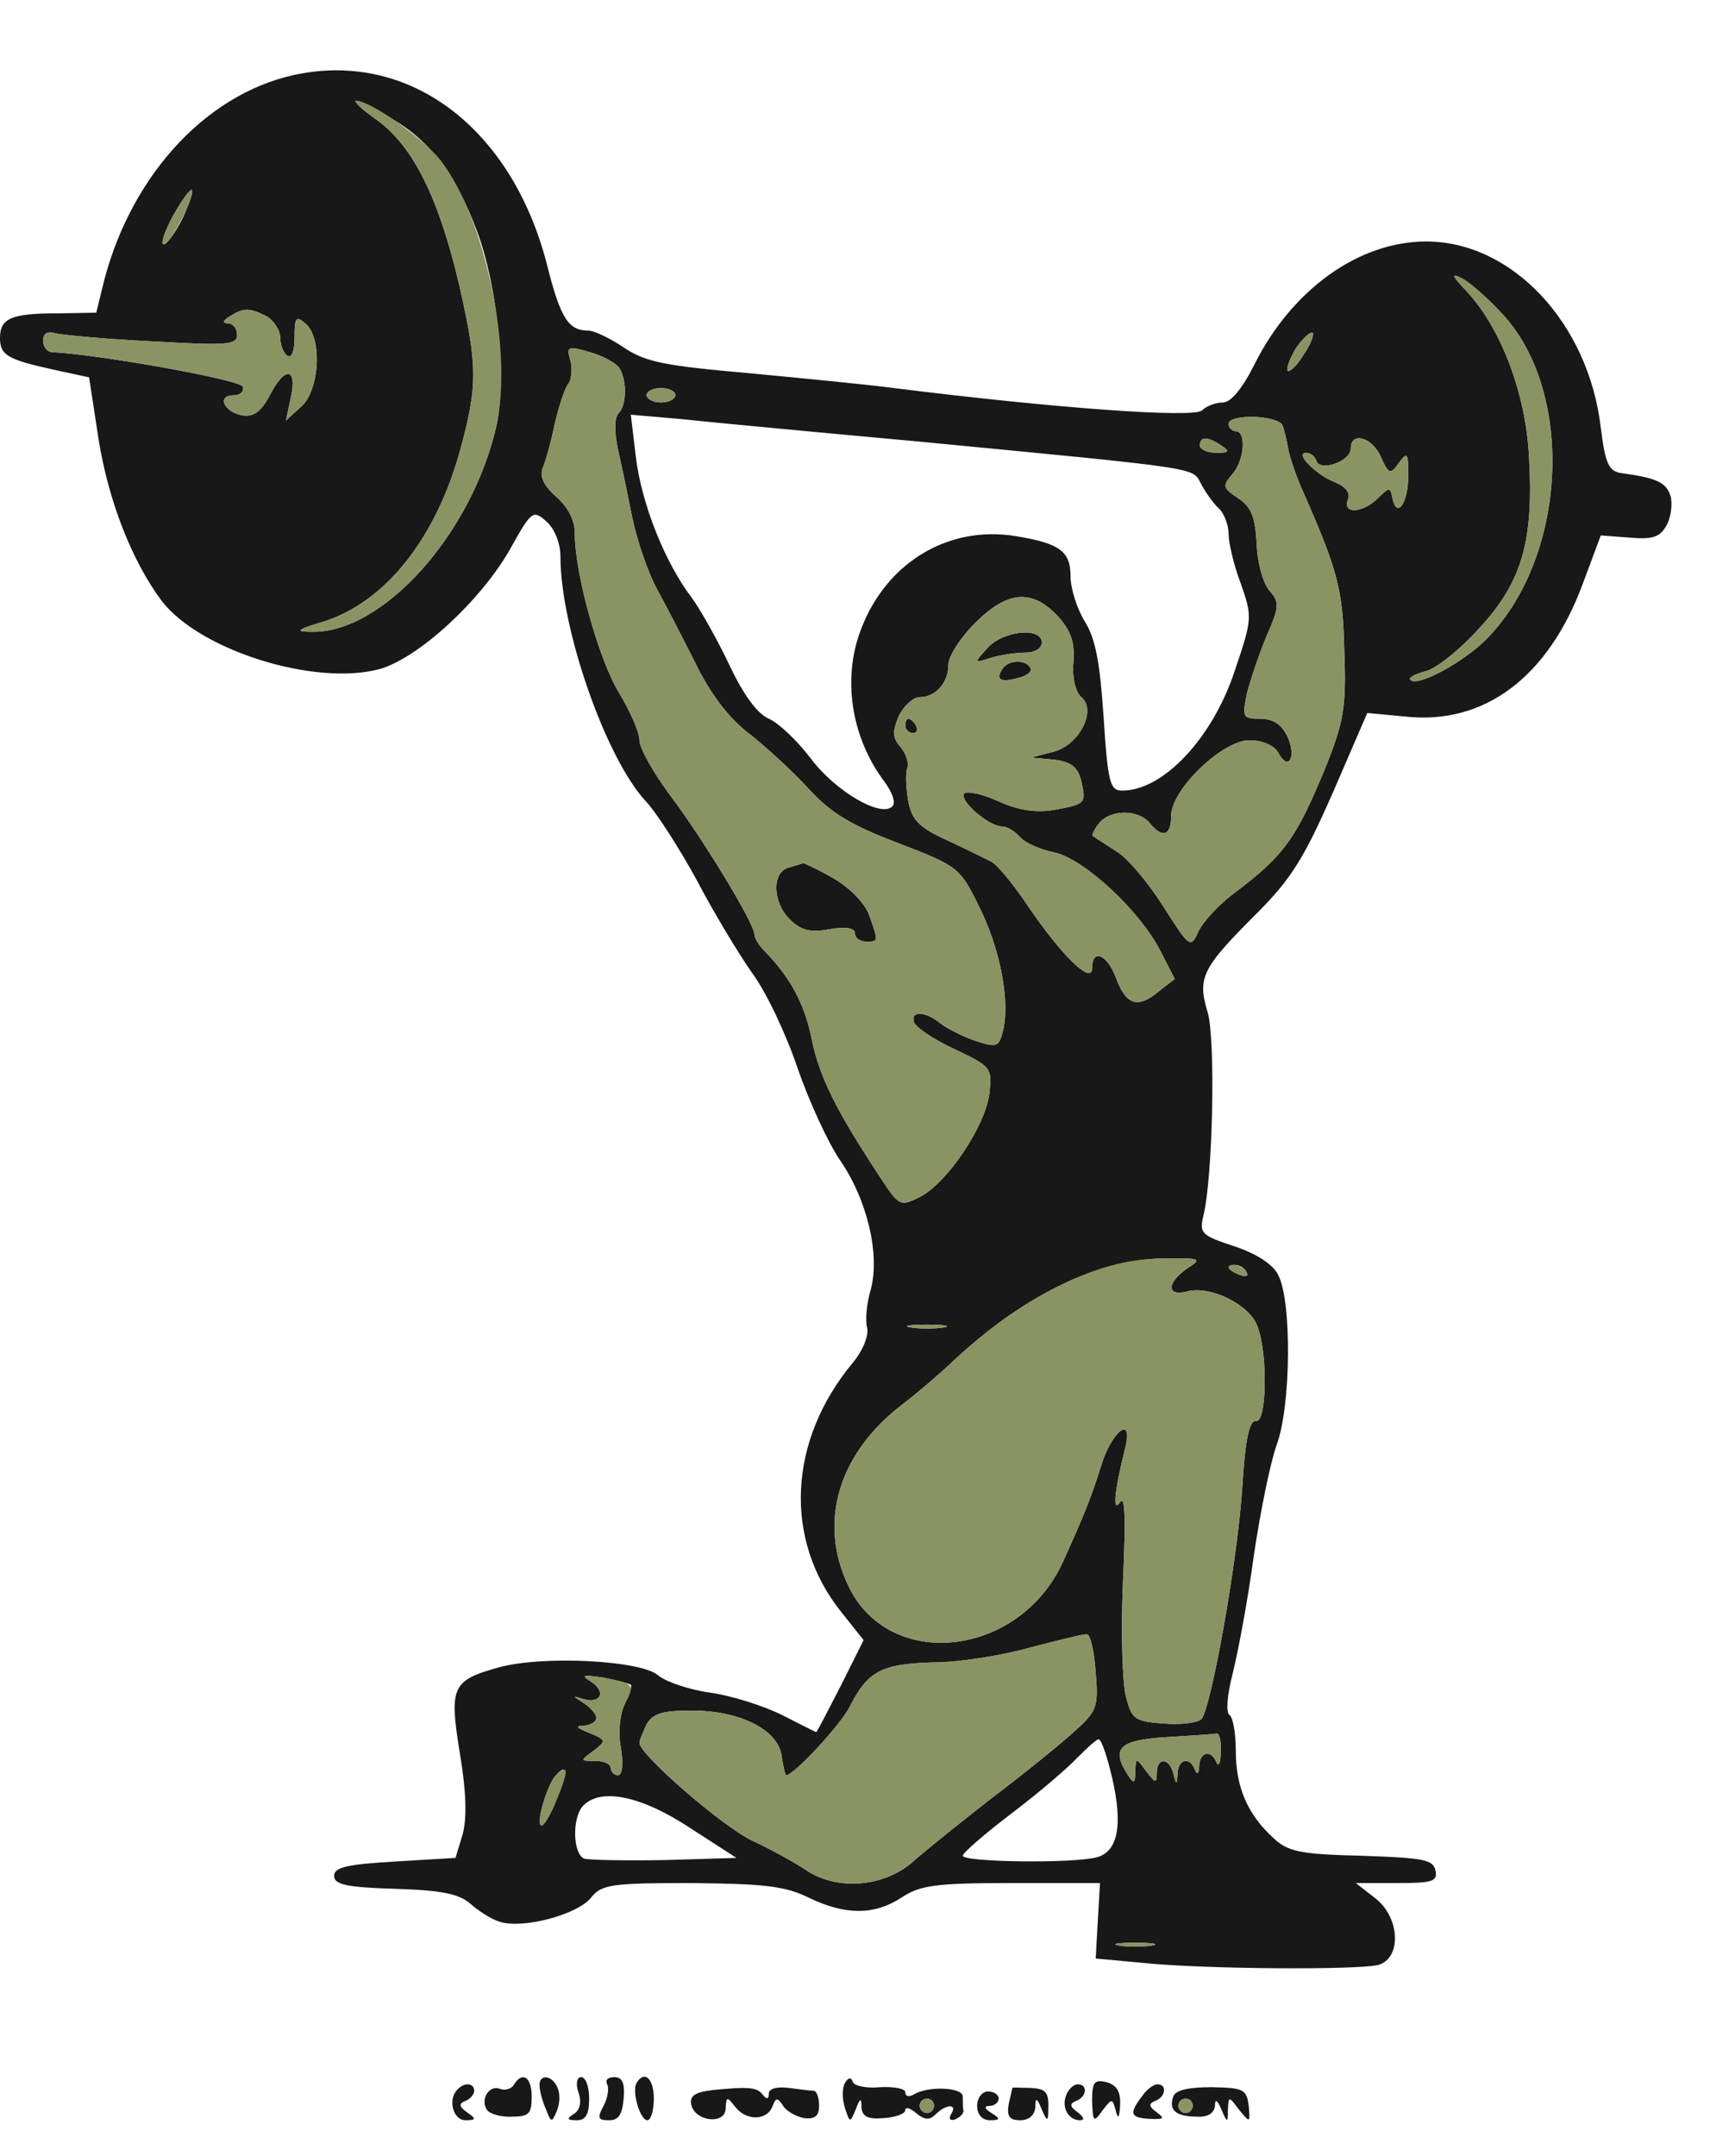 <?xml version="1.0" encoding="UTF-8"?>
<!--?xml version="1.0" standalone="no"?-->
<svg xmlns="http://www.w3.org/2000/svg" version="1.0" width="238pt" height="300pt" viewBox="0 0 238 300" preserveAspectRatio="xMidYMid meet">
  <g transform="translate(0,300) scale(0.1,-0.1)" fill="#181818" stroke="none">
    <path class="node" id="node1" d="M421 2898 c-127 -22 -236 -136 -276 -288 l-11 -45 -55 -1 c-63 0 -79 -7 -79 -34 0 -24 10 -30 73 -44 l51 -11 13 -85 c14 -88 47 -171 88 -226 53 -69 213 -119 303 -95 54 15 141 95 182 167 30 54 32 55 51 38 11 -10 19 -30 19 -48 0 -100 63 -281 119 -341 15 -16 47 -66 71 -110 23 -44 58 -102 77 -129 20 -27 48 -87 63 -132 16 -46 42 -103 59 -128 38 -55 56 -131 43 -180 -6 -20 -8 -44 -5 -54 2 -11 -6 -31 -20 -48 -90 -108 -97 -246 -16 -347 l31 -39 -32 -64 c-18 -35 -33 -64 -34 -64 -1 0 -22 11 -48 24 -26 13 -71 27 -100 31 -29 4 -61 15 -72 24 -24 21 -161 28 -222 11 -65 -18 -69 -27 -54 -119 9 -54 10 -90 4 -113 l-10 -33 -84 -5 c-67 -4 -85 -8 -85 -20 0 -12 17 -16 85 -18 65 -2 89 -7 105 -21 11 -10 30 -22 41 -25 32 -10 107 10 126 33 15 19 27 21 140 21 101 -1 130 -4 163 -20 51 -25 92 -25 130 0 26 17 47 20 153 20 l123 0 -3 -52 -3 -53 65 -6 c86 -9 299 -10 328 -3 33 9 31 66 -4 93 l-27 21 57 0 c49 0 57 2 54 17 -3 16 -17 18 -103 21 -87 2 -103 6 -123 25 -36 33 -52 71 -52 121 0 25 -4 47 -9 50 -5 4 -3 28 5 59 7 28 21 102 29 162 9 61 23 130 32 155 20 54 21 201 2 236 -7 15 -31 30 -61 40 -46 15 -49 18 -43 43 13 53 17 243 6 282 -15 49 -8 62 68 138 48 48 66 77 106 168 l48 111 53 -5 c110 -12 199 55 247 185 l25 67 40 -3 c33 -3 43 1 52 18 6 11 8 30 5 40 -6 19 -19 25 -70 32 -16 3 -21 14 -27 63 -17 145 -123 259 -243 259 -94 0 -187 -67 -239 -171 -17 -34 -33 -53 -44 -53 -10 0 -23 -5 -29 -11 -11 -11 -205 3 -428 31 -38 5 -131 14 -205 21 -113 10 -141 15 -171 35 -19 13 -42 24 -50 24 -28 0 -39 17 -58 93 -48 185 -185 292 -340 265z m124 -63 c54 -31 90 -79 119 -157 29 -77 41 -205 27 -270 -34 -151 -159 -290 -258 -287 -23 0 -20 3 17 14 86 27 156 115 190 237 25 91 25 119 -1 232 -28 120 -64 192 -113 228 -48 34 -37 37 19 3z m-291 -139 c-10 -20 -22 -36 -26 -36 -5 0 1 18 13 40 28 49 36 46 13 -4z m1839 -135 c100 -111 87 -339 -25 -451 -32 -32 -95 -66 -105 -56 -3 3 6 8 21 12 14 3 48 30 75 60 60 65 76 122 69 241 -5 87 -39 176 -86 227 -22 23 -23 27 -6 18 11 -6 37 -29 57 -51z m-1722 -1 c10 -6 19 -19 19 -30 0 -10 5 -22 10 -25 6 -4 10 7 10 26 0 27 2 30 15 19 24 -20 20 -93 -6 -116 l-21 -19 7 33 c9 41 -9 43 -30 1 -12 -22 -22 -29 -37 -27 -26 4 -37 28 -13 28 9 0 15 5 13 12 -4 10 -202 45 -265 48 -7 0 -13 7 -13 16 0 10 6 14 18 10 9 -2 70 -8 135 -11 103 -6 117 -5 117 9 0 9 -6 16 -12 16 -9 0 -8 4 2 10 19 12 27 12 51 0z m1443 -54 c-9 -15 -19 -24 -22 -22 -2 3 3 17 12 32 10 14 20 23 23 21 2 -3 -3 -17 -13 -31z m-952 -18 c11 -18 10 -52 -1 -63 -6 -6 -6 -26 -1 -50 5 -22 14 -65 20 -95 6 -30 21 -74 33 -97 12 -22 37 -70 55 -106 21 -43 47 -77 75 -98 23 -18 60 -52 82 -76 31 -34 59 -51 125 -76 83 -32 86 -34 112 -87 30 -59 44 -133 34 -174 -6 -23 -8 -24 -39 -14 -17 6 -39 17 -48 24 -20 17 -42 18 -37 2 2 -7 27 -24 57 -38 51 -24 52 -26 48 -62 -6 -45 -58 -123 -96 -143 -28 -14 -29 -14 -56 27 -60 91 -84 138 -95 191 -10 50 -29 86 -67 125 -7 7 -13 17 -13 22 0 15 -71 132 -117 193 -23 31 -43 66 -43 77 0 11 -13 41 -29 67 -28 47 -61 165 -61 221 0 18 -9 36 -26 51 -17 15 -23 28 -19 39 4 9 12 37 17 62 6 25 14 50 19 56 4 5 6 20 3 32 -6 20 -4 21 27 12 18 -5 36 -15 41 -22z m78 -38 c0 -5 -9 -10 -20 -10 -11 0 -20 5 -20 10 0 6 9 10 20 10 11 0 20 -4 20 -10z m335 -64 c406 -39 384 -36 397 -60 6 -11 17 -27 25 -34 7 -7 13 -23 13 -35 0 -12 7 -43 17 -69 16 -46 16 -49 -8 -120 -31 -95 -100 -168 -157 -168 -17 0 -20 10 -26 102 -5 75 -11 109 -26 133 -11 18 -20 46 -20 63 0 35 -15 46 -76 56 -97 16 -186 -40 -219 -139 -22 -67 -8 -145 37 -204 10 -14 15 -28 10 -33 -16 -16 -79 21 -113 66 -19 25 -45 50 -59 56 -16 7 -35 33 -54 73 -16 34 -40 77 -53 95 -38 50 -70 131 -78 196 l-7 59 69 -6 c37 -4 185 -18 328 -31z m510 22 c3 -7 6 -22 8 -33 2 -11 11 -38 21 -60 48 -109 55 -135 57 -221 3 -78 -1 -98 -25 -159 -42 -102 -58 -125 -130 -179 -20 -15 -42 -39 -48 -52 -11 -24 -12 -23 -49 35 -21 33 -50 68 -66 77 -15 10 -30 19 -32 21 -2 1 2 9 9 18 16 19 54 19 70 0 18 -22 30 -18 30 10 0 36 71 105 109 105 18 0 34 -7 40 -17 14 -27 26 -7 13 22 -8 17 -20 25 -38 25 -24 0 -25 2 -19 33 4 17 16 53 27 80 19 43 19 49 5 65 -9 10 -17 39 -18 66 -2 38 -8 51 -26 63 -21 14 -22 17 -8 33 17 19 20 60 5 60 -5 0 -10 5 -10 10 0 15 70 12 75 -2z m-85 -28 c12 -8 11 -10 -7 -10 -13 0 -23 5 -23 10 0 13 11 13 30 0z m222 -16 c11 -24 13 -25 25 -8 12 16 13 14 13 -18 0 -38 -16 -61 -22 -31 -3 15 -4 16 -20 0 -21 -21 -50 -23 -42 -2 4 9 -3 18 -18 24 -26 10 -57 41 -40 41 6 0 12 -5 14 -11 5 -16 48 -1 48 17 0 24 30 16 42 -12z m-450 -221 c19 -21 24 -37 22 -65 -2 -21 3 -41 11 -48 22 -18 -3 -67 -39 -76 l-31 -8 32 -3 c24 -3 33 -10 38 -30 7 -31 6 -32 -39 -40 -25 -4 -50 0 -76 12 -22 10 -44 15 -48 11 -8 -9 34 -46 53 -46 7 0 18 -7 25 -15 7 -8 28 -17 47 -21 40 -8 118 -79 148 -137 l20 -39 -23 -18 c-29 -24 -45 -18 -59 20 -12 32 -33 41 -33 13 0 -24 -42 17 -89 86 -20 30 -43 58 -51 62 -8 4 -36 18 -62 30 -39 18 -49 28 -54 55 -3 18 -4 39 -1 46 2 7 -2 20 -10 29 -11 13 -11 21 -2 43 7 14 20 26 29 26 22 0 40 20 40 45 0 12 17 38 37 58 45 45 79 48 115 10z m180 -908 c-28 -20 -29 -39 0 -32 32 9 87 -18 98 -48 15 -39 13 -136 -2 -132 -9 1 -15 -25 -19 -93 -7 -105 -44 -309 -57 -322 -5 -5 -29 -8 -53 -6 -40 3 -44 6 -52 38 -5 19 -7 91 -4 160 4 87 3 120 -4 110 -11 -16 -8 15 7 75 12 48 -19 24 -34 -26 -13 -42 -24 -69 -53 -133 -61 -132 -241 -152 -298 -33 -43 89 -14 185 75 253 21 16 50 41 65 55 99 94 202 145 294 148 57 1 59 0 37 -14z m83 -5 c3 -6 -1 -7 -9 -4 -18 7 -21 14 -7 14 6 0 13 -4 16 -10z m-422 -77 c-13 -2 -33 -2 -45 0 -13 2 -3 4 22 4 25 0 35 -2 23 -4z m212 -480 c4 -49 2 -54 -33 -85 -20 -18 -71 -59 -112 -90 -41 -32 -90 -71 -109 -88 -41 -36 -106 -41 -149 -12 -15 10 -49 29 -75 41 -42 20 -157 120 -157 136 0 4 5 15 10 26 9 15 22 19 63 19 67 0 121 -27 125 -64 2 -14 5 -26 6 -26 11 0 76 70 89 96 25 49 44 59 116 61 36 0 98 10 136 21 39 10 74 19 78 18 5 -1 10 -25 12 -53z m-647 -17 c2 -2 -2 -14 -8 -26 -7 -14 -10 -39 -6 -61 4 -24 2 -39 -4 -39 -5 0 -10 5 -10 10 0 6 -10 10 -22 10 -21 0 -21 0 -2 14 18 14 18 15 -6 25 -18 7 -20 10 -7 10 9 1 17 5 17 11 0 5 -8 14 -17 20 -17 11 -17 11 -1 6 24 -7 32 10 11 24 -15 9 -12 10 16 6 19 -4 36 -8 39 -10z m821 -93 c0 -16 -3 -22 -6 -15 -7 18 -23 15 -24 -5 0 -11 -3 -13 -6 -5 -7 18 -23 15 -24 -5 -1 -17 -2 -17 -6 0 -6 22 -23 22 -23 0 0 -15 -2 -14 -15 3 -14 19 -14 19 -15 -1 0 -17 -2 -17 -10 -5 -24 37 -13 49 53 53 34 2 65 4 70 5 4 1 7 -10 6 -25z m-151 -37 c15 -65 8 -102 -21 -110 -32 -9 -187 -7 -187 2 0 4 30 30 68 59 37 28 78 63 91 77 14 14 27 26 30 26 4 0 12 -24 19 -54z m-773 -29 c-8 -21 -18 -37 -21 -37 -9 0 6 52 18 68 18 21 19 7 3 -31z m185 -40 l65 -42 -99 -3 c-55 -1 -106 0 -113 2 -16 7 -17 58 -1 74 25 25 81 13 148 -31z m643 -164 c-13 -2 -33 -2 -45 0 -13 2 -3 4 22 4 25 0 35 -2 23 -4z"></path>
    <path class="node" id="node2" d="M1098 1793 c-24 -6 -23 -48 1 -72 15 -15 28 -19 55 -14 24 4 36 2 36 -6 0 -6 7 -11 15 -11 18 0 18 -1 5 36 -6 17 -26 38 -50 52 -21 12 -40 21 -42 21 -2 -1 -11 -3 -20 -6z"></path>
    <path class="node" id="node3" d="M1374 2098 c-19 -21 -19 -21 6 -13 14 4 35 7 48 7 12 0 22 6 22 14 0 22 -54 17 -76 -8z"></path>
    <path class="node" id="node4" d="M1395 2069 c-10 -15 -2 -19 23 -12 12 3 19 9 16 14 -7 12 -31 11 -39 -2z"></path>
    <path class="node" id="node5" d="M1260 1990 c0 -5 5 -10 11 -10 5 0 7 5 4 10 -3 6 -8 10 -11 10 -2 0 -4 -4 -4 -10z"></path>
    <path class="node" id="node6" d="M715 99 c-4 -6 -13 -8 -20 -5 -15 5 -27 -16 -17 -30 4 -5 19 -10 35 -9 23 0 27 4 27 28 0 27 -13 36 -25 16z"></path>
    <path class="node" id="node7" d="M751 98 c0 -7 4 -22 9 -33 7 -18 8 -19 15 -2 4 9 5 24 1 32 -7 18 -26 20 -25 3z"></path>
    <path class="node" id="node8" d="M805 89 c5 -14 2 -25 -6 -30 -11 -7 -10 -9 4 -9 12 0 17 8 17 30 0 17 -5 30 -11 30 -6 0 -8 -9 -4 -21z"></path>
    <path class="node" id="node9" d="M845 100 c3 -5 1 -19 -5 -30 -9 -17 -8 -20 8 -20 13 0 18 8 20 30 2 22 -2 30 -13 30 -9 0 -13 -4 -10 -10z"></path>
    <path class="node" id="node10" d="M886 102 c-7 -12 5 -52 15 -52 5 0 9 14 9 30 0 28 -13 40 -24 22z"></path>
    <path class="node" id="node11" d="M1176 102 c-4 -7 -4 -22 0 -35 7 -21 7 -21 15 -2 6 16 8 17 8 3 1 -13 9 -17 31 -15 16 1 30 6 30 11 0 5 7 3 15 -4 12 -10 19 -10 27 -2 15 15 31 15 22 1 -4 -7 -2 -10 5 -8 7 3 12 8 12 12 -1 4 -1 13 -1 20 0 13 -48 15 -68 3 -7 -4 -12 -3 -12 3 0 5 -16 8 -35 7 -19 -2 -36 2 -38 7 -2 7 -6 7 -11 -1z m124 -32 c0 -5 -4 -10 -10 -10 -5 0 -10 5 -10 10 0 6 5 10 10 10 6 0 10 -4 10 -10z"></path>
    <path class="node" id="node12" d="M1520 77 c1 -29 2 -31 14 -14 14 18 14 18 19 0 3 -12 5 -10 6 8 1 19 -5 28 -19 32 -17 4 -20 0 -20 -26z"></path>
    <path class="node" id="node13" d="M637 93 c-14 -13 -7 -43 11 -43 15 0 15 2 2 11 -11 8 -12 12 -2 16 6 2 12 9 12 14 0 11 -14 12 -23 2z"></path>
    <path class="node" id="node14" d="M992 92 c-25 -3 -32 -8 -30 -20 5 -24 48 -29 48 -5 1 16 2 16 13 2 15 -20 44 -20 52 0 5 13 7 13 15 1 4 -7 18 -15 29 -17 15 -2 21 3 21 17 0 11 -3 20 -7 21 -5 0 -20 2 -35 4 -17 2 -28 -1 -28 -8 0 -8 -3 -8 -8 -2 -8 11 -19 12 -70 7z"></path>
    <path class="node" id="node15" d="M1409 95 c0 0 -2 -10 -5 -22 -3 -18 1 -23 16 -23 12 0 20 7 21 18 0 14 2 14 9 -3 7 -17 9 -17 9 -2 1 26 -2 31 -26 32 -13 0 -23 1 -24 0z"></path>
    <path class="node" id="node16" d="M1484 85 c-7 -17 3 -35 19 -35 7 0 6 4 -3 11 -11 8 -12 12 -2 16 15 6 16 23 2 23 -6 0 -13 -7 -16 -15z"></path>
    <path class="node" id="node17" d="M1593 88 c-22 -28 -21 -34 5 -36 22 -1 24 0 12 9 -11 8 -12 12 -2 16 14 5 17 23 3 23 -5 0 -13 -6 -18 -12z"></path>
    <path class="node" id="node18" d="M1633 83 c-7 -19 4 -28 33 -28 15 -1 24 5 25 15 0 10 3 9 9 -5 8 -19 9 -19 9 -1 1 20 1 20 16 0 15 -18 15 -18 13 6 -3 23 -7 25 -51 26 -33 0 -51 -4 -54 -13z m27 -13 c0 -5 -4 -10 -10 -10 -5 0 -10 5 -10 10 0 6 5 10 10 10 6 0 10 -4 10 -10z"></path>
    <path class="node" id="node19" d="M1360 70 c0 -12 7 -20 18 -20 14 0 15 2 2 10 -10 6 -11 10 -2 10 6 0 12 5 12 10 0 6 -7 10 -15 10 -8 0 -15 -9 -15 -20z"></path>
  </g>
  <g transform="translate(0,300) scale(0.1,-0.1)" fill="#8A9362" stroke="none">
    <path class="node" id="node21" d="M1280 70 c0 -5 5 -10 10 -10 6 0 10 5 10 10 0 6 -4 10 -10 10 -5 0 -10 -4 -10 -10z"></path>
    <path class="node" id="node22" d="M1640 70 c0 -5 5 -10 10 -10 6 0 10 5 10 10 0 6 -4 10 -10 10 -5 0 -10 -4 -10 -10z"></path>
    <path class="node" id="node23" d="M526 2832 c49 -36 85 -108 113 -228 26 -113 26 -141 1 -232 -34 -122 -104 -210 -190 -237 -37 -11 -40 -14 -17 -14 99 -3 224 136 258 287 23 104 -15 286 -77 368 -24 31 -98 84 -119 84 -4 0 10 -13 31 -28z"></path>
    <path class="node" id="node24" d="M241 2700 c-12 -22 -18 -40 -13 -40 9 0 45 70 39 76 -2 2 -14 -14 -26 -36z"></path>
    <path class="node" id="node25" d="M2042 2594 c47 -51 81 -140 86 -227 7 -119 -9 -176 -69 -241 -27 -30 -61 -57 -75 -60 -15 -4 -24 -9 -21 -12 10 -10 73 24 105 56 112 112 125 340 25 451 -20 22 -46 45 -57 51 -17 9 -16 5 6 -18z"></path>
    <path class="node" id="node26" d="M320 2560 c-10 -6 -11 -10 -2 -10 6 0 12 -7 12 -16 0 -14 -14 -15 -117 -9 -65 3 -126 9 -135 11 -12 4 -18 0 -18 -10 0 -9 6 -16 13 -16 63 -3 261 -38 265 -48 2 -7 -4 -12 -13 -12 -24 0 -13 -24 13 -28 15 -2 25 5 37 27 21 42 39 40 30 -1 l-7 -33 21 19 c26 23 30 96 6 116 -13 11 -15 8 -15 -19 0 -19 -4 -30 -10 -26 -5 3 -10 15 -10 25 0 11 -9 24 -19 30 -24 12 -32 12 -51 0z"></path>
    <path class="node" id="node27" d="M1804 2516 c-9 -15 -14 -29 -12 -32 3 -2 13 7 22 22 10 14 15 28 13 31 -3 2 -13 -7 -23 -21z"></path>
    <path class="node" id="node28" d="M794 2498 c3 -12 1 -27 -3 -32 -5 -6 -13 -31 -19 -56 -5 -25 -13 -53 -17 -62 -4 -11 2 -24 19 -39 17 -15 26 -33 26 -51 0 -56 33 -174 61 -221 16 -26 29 -56 29 -67 0 -11 20 -46 43 -77 46 -61 117 -178 117 -193 0 -5 6 -15 13 -22 38 -39 57 -75 67 -125 11 -53 35 -100 95 -191 27 -41 28 -41 56 -27 38 20 90 98 96 143 4 36 3 38 -48 62 -30 14 -55 31 -57 38 -5 16 17 15 37 -2 9 -7 31 -18 48 -24 31 -10 33 -9 39 14 10 41 -4 115 -34 174 -26 53 -29 55 -112 87 -66 25 -94 42 -125 76 -22 24 -59 58 -82 76 -28 21 -54 55 -75 98 -18 36 -43 84 -55 106 -12 23 -27 67 -33 97 -6 30 -15 73 -20 95 -5 24 -5 44 1 50 11 11 12 45 1 63 -5 7 -23 17 -41 22 -31 9 -33 8 -27 -12z m366 -720 c24 -14 44 -35 50 -52 13 -37 13 -36 -5 -36 -8 0 -15 5 -15 11 0 8 -12 10 -36 6 -27 -5 -40 -1 -55 14 -24 24 -25 66 -1 72 9 3 18 5 20 6 2 0 21 -9 42 -21z"></path>
    <path class="node" id="node29" d="M900 2450 c0 -5 9 -10 20 -10 11 0 20 5 20 10 0 6 -9 10 -20 10 -11 0 -20 -4 -20 -10z"></path>
    <path class="node" id="node31" d="M1710 2410 c0 -5 5 -10 10 -10 15 0 12 -41 -5 -60 -14 -16 -13 -19 8 -33 18 -12 24 -25 26 -63 1 -27 9 -56 18 -66 14 -16 14 -22 -5 -65 -11 -27 -23 -63 -27 -80 -6 -31 -5 -33 19 -33 18 0 30 -8 38 -25 13 -29 1 -49 -13 -22 -6 10 -22 17 -40 17 -38 0 -109 -69 -109 -105 0 -28 -12 -32 -30 -10 -16 19 -54 19 -70 0 -7 -9 -11 -17 -9 -18 2 -2 17 -11 32 -21 16 -9 45 -44 66 -77 37 -58 38 -59 49 -35 6 13 28 37 48 52 72 54 88 77 130 179 24 61 28 81 25 159 -2 86 -9 112 -57 221 -10 22 -19 49 -21 60 -2 11 -5 26 -8 33 -5 14 -75 17 -75 2z"></path>
    <path class="node" id="node32" d="M1670 2380 c0 -5 10 -10 23 -10 18 0 19 2 7 10 -19 13 -30 13 -30 0z"></path>
    <path class="node" id="node33" d="M1880 2376 c0 -18 -43 -33 -48 -17 -2 6 -8 11 -14 11 -17 0 14 -31 40 -41 15 -6 22 -15 18 -24 -8 -21 21 -19 42 2 16 16 17 15 20 0 6 -30 22 -7 22 31 0 32 -1 34 -13 18 -12 -17 -14 -16 -25 8 -12 28 -42 36 -42 12z"></path>
    <path class="node" id="node34" d="M1357 2133 c-20 -20 -37 -46 -37 -58 0 -25 -18 -45 -40 -45 -9 0 -22 -12 -29 -26 -9 -22 -9 -30 2 -43 8 -9 12 -22 10 -29 -3 -7 -2 -28 1 -46 5 -27 15 -37 54 -55 26 -12 54 -26 62 -30 8 -4 31 -32 51 -62 47 -69 89 -110 89 -86 0 28 21 19 33 -13 14 -38 30 -44 59 -20 l23 18 -20 39 c-30 58 -108 129 -148 137 -19 4 -40 13 -47 21 -7 8 -18 15 -25 15 -19 0 -61 37 -53 46 4 4 26 -1 48 -11 26 -12 51 -16 76 -12 45 8 46 9 39 40 -5 20 -14 27 -38 30 l-32 3 31 8 c36 9 61 58 39 76 -8 7 -13 27 -11 48 2 28 -3 44 -22 65 -36 38 -70 35 -115 -10z m93 -27 c0 -8 -10 -14 -22 -14 -13 0 -34 -3 -48 -7 -25 -8 -25 -8 -6 13 22 25 76 30 76 8z m-16 -35 c3 -5 -4 -11 -16 -14 -25 -7 -33 -3 -23 12 8 13 32 14 39 2z m-159 -81 c3 -5 1 -10 -4 -10 -6 0 -11 5 -11 10 0 6 2 10 4 10 3 0 8 -4 11 -10z"></path>
    <path class="node" id="node35" d="M1491 1219 c-61 -28 -112 -63 -170 -118 -15 -14 -44 -39 -65 -55 -89 -68 -118 -164 -75 -253 57 -119 237 -99 298 33 29 64 40 91 53 133 15 50 46 74 34 26 -15 -60 -18 -91 -7 -75 7 10 8 -23 4 -110 -3 -69 -1 -141 4 -160 8 -32 12 -35 52 -38 24 -2 48 1 53 6 13 13 50 217 57 322 4 68 10 94 19 93 15 -4 17 93 2 132 -11 30 -66 57 -98 48 -29 -7 -28 12 0 32 22 14 20 15 -37 14 -42 -1 -79 -10 -124 -30z"></path>
    <path class="node" id="node36" d="M1710 1236 c0 -2 7 -7 16 -10 8 -3 12 -2 9 4 -6 10 -25 14 -25 6z"></path>
    <path class="node" id="node37" d="M1268 1153 c12 -2 32 -2 45 0 12 2 2 4 -23 4 -25 0 -35 -2 -22 -4z"></path>
    <path class="node" id="node38" d="M1435 708 c-38 -11 -100 -21 -136 -21 -72 -2 -91 -12 -116 -61 -13 -26 -78 -96 -89 -96 -1 0 -4 12 -6 26 -4 37 -58 64 -125 64 -41 0 -54 -4 -63 -19 -5 -11 -10 -22 -10 -26 0 -16 115 -116 157 -136 26 -12 60 -31 75 -41 43 -29 108 -24 149 12 19 17 68 56 109 88 41 31 92 72 112 90 35 31 37 36 33 85 -2 28 -7 52 -12 53 -4 1 -39 -8 -78 -18z"></path>
    <path class="node" id="node39" d="M823 660 c21 -14 13 -31 -11 -24 -16 5 -16 5 1 -6 9 -6 17 -15 17 -20 0 -6 -8 -10 -17 -11 -13 0 -11 -3 7 -10 24 -10 24 -11 6 -25 -19 -14 -19 -14 2 -14 12 0 22 -4 22 -10 0 -5 5 -10 10 -10 6 0 8 15 4 39 -4 22 -1 47 6 61 14 26 13 28 -31 36 -28 4 -31 3 -16 -6z"></path>
    <path class="node" id="node40" d="M1623 583 c-66 -4 -77 -16 -53 -53 8 -12 10 -12 10 5 1 20 1 20 15 1 13 -17 15 -18 15 -3 0 22 17 22 23 0 4 -17 5 -17 6 0 1 20 17 23 24 5 3 -8 6 -6 6 5 1 20 17 23 24 5 3 -7 6 -1 6 15 1 15 -2 26 -6 25 -5 -1 -36 -3 -70 -5z"></path>
    <path class="node" id="node42" d="M772 528 c-12 -16 -27 -68 -18 -68 7 0 38 72 33 77 -2 2 -9 -2 -15 -9z"></path>
    <path class="node" id="node44" d="M1558 293 c12 -2 32 -2 45 0 12 2 2 4 -23 4 -25 0 -35 -2 -22 -4z"></path>
  </g>
</svg>
